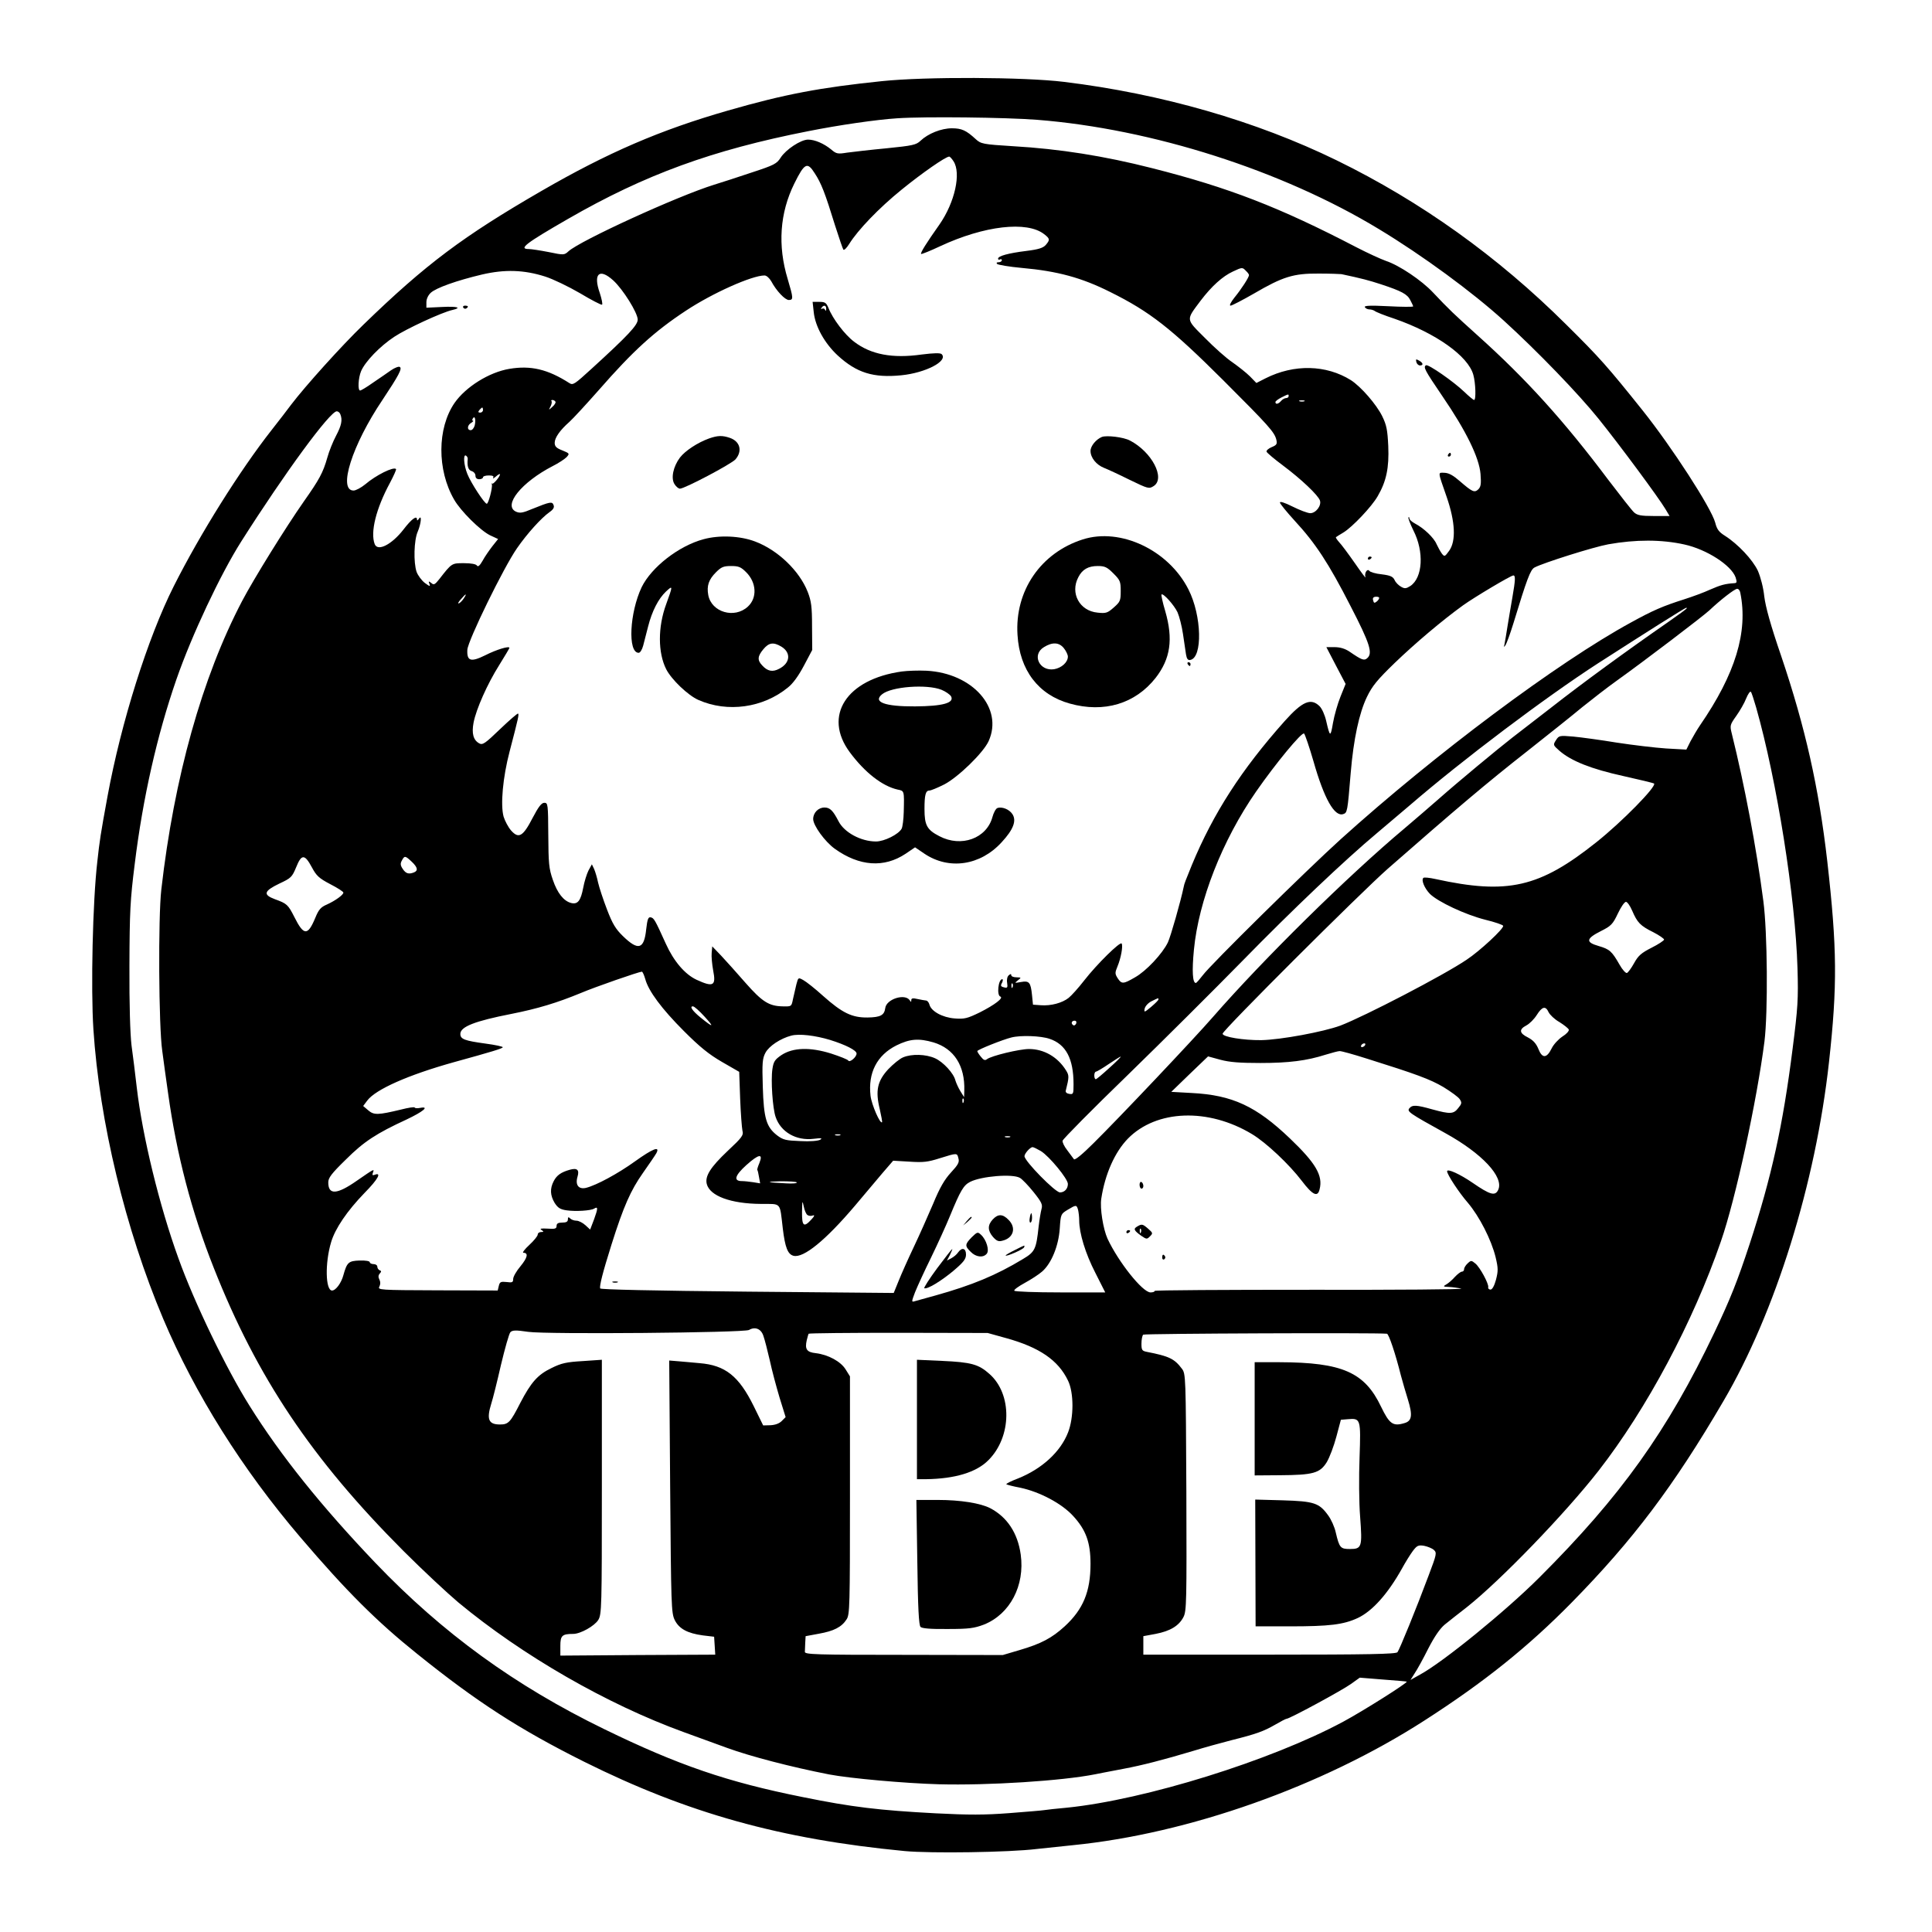 <?xml version="1.0" standalone="no"?>
<!DOCTYPE svg PUBLIC "-//W3C//DTD SVG 20010904//EN"
 "http://www.w3.org/TR/2001/REC-SVG-20010904/DTD/svg10.dtd">
<svg version="1.0" xmlns="http://www.w3.org/2000/svg"
 width="1024pt" height="1024pt" viewBox="0 0 1024 1024"
 preserveAspectRatio="xMidYMid meet">

<g transform="translate(0,1024) scale(0.1,-0.1)"
fill="#000000" stroke="none">
<path d="M4675 9810 c-328 -34 -515 -69 -817 -156 -359 -103 -637 -223 -988
-426 -415 -240 -613 -388 -943 -708 -116 -112 -308 -325 -384 -425 -20 -27
-67 -88 -104 -135 -168 -214 -378 -549 -518 -827 -138 -274 -279 -722 -351
-1113 -38 -207 -42 -236 -54 -345 -25 -213 -35 -676 -21 -890 32 -490 169
-1059 370 -1535 168 -397 418 -796 728 -1159 244 -286 405 -446 617 -616 318
-256 543 -401 885 -572 548 -273 1042 -411 1700 -474 139 -13 554 -7 700 11
44 5 130 14 190 20 615 61 1323 312 1865 661 316 203 549 390 781 626 324 330
540 616 803 1066 276 470 489 1154 560 1797 45 406 43 605 -9 1065 -45 392
-117 711 -244 1087 -57 166 -83 261 -90 317 -5 47 -19 101 -34 136 -28 59
-105 141 -174 185 -32 20 -43 34 -52 70 -21 78 -230 401 -385 595 -184 230
-227 279 -405 455 -363 361 -770 652 -1216 870 -428 209 -929 353 -1445 416
-212 26 -735 28 -965 4z m822 -205 c609 -48 1298 -268 1811 -579 232 -140 497
-335 662 -485 180 -164 397 -389 503 -521 112 -139 319 -419 354 -478 l22 -37
-84 0 c-68 0 -87 4 -104 19 -12 11 -73 89 -137 173 -234 312 -434 533 -690
763 -131 118 -152 138 -239 230 -60 64 -179 144 -249 167 -28 10 -98 42 -156
72 -409 213 -678 317 -1085 420 -251 64 -490 102 -735 116 -160 10 -171 12
-199 38 -50 46 -74 57 -126 57 -56 0 -126 -28 -166 -66 -23 -22 -41 -26 -180
-40 -85 -8 -179 -19 -209 -23 -50 -8 -57 -7 -85 17 -38 31 -86 52 -122 52 -39
0 -118 -53 -145 -95 -21 -33 -34 -40 -153 -79 -71 -24 -161 -53 -200 -65 -196
-61 -711 -297 -772 -353 -22 -20 -24 -21 -105 -4 -46 9 -93 16 -105 16 -57 0
-16 31 208 160 408 235 765 365 1274 465 161 32 360 61 470 68 146 10 574 5
742 -8z m-443 -220 c41 -63 7 -217 -74 -334 -70 -99 -103 -152 -98 -157 3 -2
48 16 101 41 234 109 460 135 551 64 31 -24 32 -30 9 -57 -14 -16 -38 -24
-103 -32 -97 -12 -150 -27 -150 -41 0 -6 5 -7 10 -4 6 3 10 1 10 -4 0 -6 -8
-11 -17 -11 -11 0 -13 -3 -8 -9 6 -5 64 -15 130 -21 191 -17 318 -52 468 -127
212 -105 325 -194 600 -468 242 -242 272 -275 282 -316 5 -22 2 -28 -25 -39
-17 -7 -29 -18 -27 -24 2 -6 41 -39 88 -74 95 -71 186 -157 195 -185 9 -27
-22 -67 -51 -67 -14 0 -56 16 -94 35 -44 22 -68 29 -67 21 1 -7 37 -51 79 -97
109 -118 179 -224 295 -451 104 -201 119 -251 88 -277 -16 -14 -29 -9 -93 35
-24 16 -50 24 -80 24 l-43 0 51 -98 51 -97 -27 -67 c-15 -37 -33 -100 -40
-140 -13 -77 -16 -76 -36 11 -7 31 -22 65 -35 78 -46 45 -91 26 -185 -79 -229
-257 -378 -488 -492 -763 -34 -84 -40 -98 -43 -115 -16 -77 -69 -263 -84 -295
-29 -60 -115 -152 -174 -185 -62 -36 -71 -37 -92 -5 -15 24 -15 29 -1 63 18
43 30 108 22 121 -7 13 -131 -109 -198 -195 -31 -40 -68 -81 -83 -93 -34 -27
-94 -43 -147 -39 l-42 3 -5 50 c-7 69 -15 78 -59 70 -34 -6 -35 -6 -16 9 19
15 19 15 -7 16 -16 0 -28 5 -28 11 0 8 -4 8 -13 0 -8 -6 -12 -23 -9 -40 4 -26
1 -29 -17 -24 -17 4 -19 9 -10 24 5 11 6 19 1 19 -21 0 -30 -86 -10 -92 19 -7
-30 -44 -109 -84 -66 -32 -81 -36 -133 -32 -65 5 -125 38 -134 74 -3 11 -11
21 -18 21 -7 1 -28 4 -45 8 -25 6 -33 4 -33 -6 0 -11 -2 -11 -8 -1 -25 38
-124 7 -130 -41 -5 -38 -25 -49 -94 -50 -82 -1 -134 24 -235 114 -43 39 -90
76 -105 84 -27 15 -27 15 -37 -22 -5 -21 -13 -56 -18 -78 -8 -40 -8 -40 -53
-39 -74 1 -110 24 -199 125 -45 52 -103 116 -129 144 l-47 49 -3 -34 c-2 -19
2 -61 8 -94 16 -81 1 -90 -88 -49 -62 29 -121 98 -163 191 -58 128 -63 137
-81 140 -12 2 -17 -10 -23 -63 -11 -107 -42 -116 -124 -36 -38 37 -55 65 -84
141 -20 52 -41 116 -47 142 -5 25 -15 58 -21 72 l-12 25 -18 -33 c-9 -18 -22
-59 -28 -92 -13 -68 -29 -89 -64 -80 -39 10 -73 52 -97 123 -21 60 -23 88 -24
238 -1 163 -2 170 -21 170 -15 0 -31 -21 -62 -80 -51 -99 -74 -112 -114 -67
-15 17 -33 51 -40 74 -17 63 -4 208 32 345 47 180 50 195 45 201 -3 2 -46 -35
-95 -82 -80 -77 -93 -86 -111 -76 -31 17 -41 52 -30 110 14 72 73 205 136 305
30 48 54 89 54 91 0 12 -69 -9 -128 -39 -77 -38 -98 -31 -95 29 3 49 192 436
263 538 54 78 129 161 173 192 20 14 26 25 21 37 -7 20 -18 18 -112 -20 -52
-22 -66 -24 -87 -15 -71 33 30 157 195 242 30 15 63 37 73 47 17 19 16 20 -23
36 -31 12 -40 21 -40 40 0 27 28 67 78 111 18 16 89 93 157 170 180 206 293
309 460 419 142 94 351 187 417 187 11 0 26 -14 36 -31 27 -51 73 -99 93 -99
25 0 24 10 -6 111 -54 178 -42 350 35 506 54 109 69 117 108 55 35 -53 55
-105 108 -277 21 -66 41 -124 44 -128 4 -5 18 9 31 30 46 74 157 190 278 288
107 87 233 175 252 175 4 0 14 -11 23 -25z m1550 -581 c9 -8 16 -18 16 -22 0
-12 -41 -75 -77 -119 -19 -24 -29 -43 -21 -43 7 0 63 29 124 64 154 90 210
107 343 106 58 0 113 -2 121 -3 108 -23 146 -33 210 -54 109 -36 139 -52 155
-84 8 -15 15 -30 15 -33 0 -3 -59 -3 -132 1 -98 5 -129 3 -124 -5 4 -7 15 -12
25 -12 9 0 21 -4 27 -8 5 -5 52 -24 104 -41 219 -76 392 -198 419 -298 12 -43
15 -133 4 -133 -4 0 -28 20 -53 44 -55 53 -190 147 -202 140 -15 -10 -8 -24
87 -164 126 -184 195 -326 202 -412 4 -52 2 -67 -11 -81 -21 -20 -32 -15 -99
43 -33 29 -57 43 -80 44 -37 1 -38 12 11 -129 45 -131 50 -232 13 -284 -23
-32 -25 -33 -39 -15 -8 11 -20 33 -28 50 -14 34 -68 85 -114 109 -17 9 -30 21
-30 27 0 6 -2 9 -5 6 -3 -3 9 -34 26 -69 58 -113 50 -251 -16 -295 -22 -14
-30 -15 -49 -4 -13 7 -29 23 -34 35 -9 19 -22 25 -69 31 -32 3 -61 12 -65 18
-11 15 -28 -12 -21 -33 3 -9 -22 25 -56 74 -35 50 -72 100 -84 112 -11 13 -19
24 -16 26 2 2 20 13 40 25 47 29 149 136 181 192 46 79 61 151 56 266 -4 85
-9 111 -32 158 -31 63 -113 157 -166 191 -131 82 -301 86 -452 10 l-49 -25
-34 35 c-19 19 -61 52 -92 74 -32 21 -98 80 -147 130 -103 103 -101 92 -22
198 57 75 116 129 171 154 49 23 50 23 69 3z m-3714 -30 c41 -13 124 -53 184
-88 60 -36 112 -63 117 -61 4 3 -2 31 -12 62 -36 102 -3 134 71 67 51 -46 130
-172 130 -208 0 -29 -50 -83 -244 -260 -92 -84 -99 -89 -119 -76 -114 73 -204
94 -317 75 -108 -18 -232 -96 -291 -181 -92 -134 -93 -355 -2 -512 34 -60 139
-164 190 -189 l43 -20 -31 -39 c-16 -21 -40 -55 -51 -76 -15 -26 -24 -34 -30
-26 -4 8 -30 13 -69 13 -65 0 -64 1 -131 -85 -23 -29 -29 -32 -42 -20 -14 11
-16 10 -10 -5 6 -15 2 -14 -24 5 -17 13 -37 40 -44 59 -17 50 -14 168 6 213
18 42 23 94 6 68 -6 -9 -10 -11 -10 -3 0 23 -29 2 -71 -53 -62 -80 -137 -119
-153 -78 -24 63 7 188 81 325 20 38 35 71 32 73 -13 14 -107 -33 -163 -81 -22
-18 -50 -33 -62 -33 -84 0 -8 241 153 480 87 131 106 167 92 175 -5 4 -27 -4
-47 -18 -20 -14 -63 -44 -96 -66 -32 -23 -63 -41 -67 -41 -14 0 -10 67 5 103
22 51 100 132 176 182 63 42 253 130 308 142 52 12 26 20 -53 16 l-85 -4 0 29
c0 17 9 37 23 50 28 26 137 65 272 97 121 28 222 25 335 -11z m3940 -634 c0
-5 -6 -10 -14 -10 -7 0 -19 -7 -26 -15 -14 -17 -30 -20 -30 -6 0 5 15 16 33
25 38 19 37 18 37 6z m-3886 -29 c3 -4 -4 -17 -16 -27 -21 -19 -21 -19 -10 2
6 12 8 24 5 28 -3 3 -1 6 5 6 6 0 13 -4 16 -9z m3969 2 c-7 -2 -19 -2 -25 0
-7 3 -2 5 12 5 14 0 19 -2 13 -5z m-4353 -46 c0 -8 -7 -14 -15 -14 -11 0 -12
4 -4 14 6 7 13 13 15 13 2 0 4 -6 4 -13z m-756 -23 c12 -30 6 -59 -23 -114
-16 -30 -37 -82 -46 -115 -23 -81 -43 -117 -124 -232 -98 -140 -266 -411 -328
-529 -212 -405 -360 -934 -428 -1529 -17 -147 -14 -726 5 -855 6 -47 20 -148
31 -225 45 -323 124 -628 242 -925 229 -580 519 -1013 1006 -1501 102 -102
233 -224 290 -272 340 -282 788 -540 1196 -688 72 -26 174 -63 228 -83 123
-45 342 -102 542 -141 110 -21 402 -47 580 -52 263 -7 655 18 830 53 28 6 47
9 150 29 97 18 213 48 370 95 55 17 145 42 200 56 136 34 173 48 234 83 29 17
56 31 60 31 16 0 295 151 342 185 l46 33 124 -10 c68 -5 125 -10 125 -11 6 -6
-232 -156 -336 -212 -385 -207 -1051 -414 -1464 -456 -56 -5 -110 -11 -121
-13 -11 -2 -95 -9 -186 -16 -131 -10 -214 -10 -390 -1 -301 16 -443 33 -704
86 -400 80 -660 169 -1052 360 -473 230 -857 509 -1213 881 -286 300 -501 567
-668 834 -122 194 -293 548 -376 780 -101 278 -191 648 -221 905 -8 72 -21
173 -28 225 -7 60 -12 214 -11 420 1 288 4 350 28 540 43 351 119 685 221 979
82 236 234 558 343 730 233 367 471 691 507 691 7 0 16 -7 19 -16z m712 -59
c-4 -14 -13 -25 -21 -25 -21 0 -19 27 3 39 9 6 13 11 9 11 -5 0 -5 5 -1 12 11
18 17 -7 10 -37z m-37 -178 c-4 -37 3 -59 21 -64 11 -3 20 -14 20 -24 0 -12 7
-19 20 -19 11 0 20 5 20 10 0 6 14 10 31 10 21 0 28 -4 23 -12 -4 -7 2 -4 14
6 12 11 22 16 22 12 0 -13 -38 -57 -42 -49 -3 5 -3 2 -1 -5 4 -18 -18 -102
-27 -102 -12 0 -85 112 -103 158 -19 47 -23 107 -7 97 6 -4 10 -12 9 -18z
m6449 -453 c118 -26 248 -110 271 -174 8 -26 7 -30 -7 -31 -49 -3 -73 -10
-128 -34 -32 -15 -95 -38 -139 -52 -110 -35 -164 -58 -280 -122 -389 -212
-1038 -697 -1540 -1150 -180 -163 -689 -664 -730 -720 -17 -22 -33 -41 -37
-41 -17 0 -21 62 -10 176 25 260 150 580 330 839 102 147 243 318 254 307 5
-5 28 -72 50 -148 56 -197 111 -294 157 -279 22 7 23 11 40 218 15 180 45 318
86 403 28 58 55 91 147 180 107 103 252 226 363 306 60 43 253 158 266 158 12
0 11 -24 -5 -116 -8 -44 -19 -113 -26 -154 -6 -41 -14 -84 -16 -95 -4 -16 -3
-17 5 -5 6 8 25 60 42 115 72 236 90 285 112 297 47 25 314 109 391 123 146
26 282 26 404 -1z m296 -256 c42 -207 -26 -430 -214 -703 -15 -22 -37 -60 -50
-84 l-22 -44 -108 6 c-59 4 -176 18 -261 31 -85 14 -188 28 -230 32 -73 6 -76
6 -92 -19 -16 -25 -16 -26 18 -56 63 -55 170 -97 338 -134 86 -19 160 -37 164
-40 14 -15 -170 -203 -306 -311 -301 -240 -470 -279 -853 -195 -32 7 -60 10
-64 6 -12 -12 6 -55 35 -85 43 -42 187 -110 294 -137 50 -12 93 -27 94 -32 5
-14 -124 -134 -194 -180 -121 -82 -541 -300 -669 -349 -90 -33 -315 -75 -419
-77 -94 -1 -205 17 -205 34 0 18 731 747 875 874 355 311 527 457 739 623 110
87 241 191 291 233 51 41 132 104 181 139 151 108 457 341 494 375 58 55 134
114 147 114 7 1 15 -9 17 -21z m-6766 -30 c-8 -12 -20 -24 -26 -26 -7 -2 -2 8
11 22 27 32 34 33 15 4z m4852 3 c0 -5 -6 -14 -14 -20 -11 -9 -15 -7 -18 7 -4
12 1 18 13 19 11 1 19 -2 19 -6z m1630 -55 c0 -3 -44 -35 -97 -72 -225 -156
-459 -327 -621 -454 -96 -74 -189 -146 -207 -160 -77 -60 -286 -233 -390 -325
-44 -39 -125 -108 -180 -155 -303 -254 -749 -694 -1016 -1000 -99 -114 -499
-537 -634 -670 -57 -57 -98 -91 -103 -84 -4 5 -20 27 -35 47 -16 20 -27 43
-25 51 2 9 157 166 345 348 188 183 462 456 610 607 261 267 542 534 712 676
46 39 122 103 170 144 285 246 725 577 1002 756 249 160 457 292 467 294 1 1
2 -1 2 -3z m368 -526 c110 -387 208 -1007 219 -1380 5 -166 2 -210 -26 -430
-51 -404 -111 -677 -228 -1035 -65 -197 -101 -288 -187 -469 -248 -520 -495
-866 -927 -1297 -178 -178 -511 -449 -633 -515 l-50 -28 22 35 c13 19 45 77
72 131 33 64 62 106 87 127 21 17 74 59 118 93 179 142 520 495 698 723 256
329 501 789 648 1215 78 224 191 747 231 1060 19 154 16 581 -6 745 -37 284
-100 616 -167 886 -11 44 -10 47 24 95 19 27 43 68 52 92 10 24 21 40 25 35 4
-4 16 -42 28 -83z m-7655 -847 c24 -45 38 -58 97 -89 39 -20 70 -40 70 -45 0
-12 -43 -43 -87 -63 -33 -14 -44 -27 -62 -71 -40 -96 -61 -95 -111 5 -33 65
-39 71 -103 94 -64 24 -59 43 24 83 62 29 67 34 89 87 28 70 45 70 83 -1z
m529 30 c32 -30 35 -48 12 -57 -28 -11 -43 -6 -59 18 -13 19 -14 29 -5 45 14
27 18 26 52 -6z m6469 -260 c27 -63 43 -80 112 -114 31 -16 57 -34 57 -39 0
-5 -30 -25 -66 -43 -55 -28 -71 -42 -93 -82 -15 -27 -32 -50 -38 -52 -6 -2
-24 17 -39 44 -41 72 -53 82 -111 99 -70 20 -67 39 12 79 54 27 63 36 90 93
16 34 35 62 43 62 7 0 22 -21 33 -47z m-5231 -362 c17 -64 88 -159 205 -276
84 -84 132 -123 201 -163 l92 -53 5 -142 c3 -78 9 -154 12 -169 7 -25 -1 -36
-78 -108 -92 -87 -121 -134 -111 -175 16 -64 128 -105 287 -106 111 -1 99 13
116 -130 12 -100 26 -137 57 -145 53 -13 169 81 326 266 49 58 114 135 145
172 l57 66 86 -5 c74 -5 98 -2 161 18 93 29 92 29 99 -1 6 -20 -2 -34 -40 -75
-34 -37 -59 -80 -94 -165 -27 -63 -73 -167 -103 -230 -30 -63 -66 -144 -80
-179 l-26 -64 -776 7 c-501 5 -777 11 -780 17 -4 14 13 83 60 232 64 203 102
288 166 379 33 47 66 95 72 106 21 40 -19 24 -114 -44 -89 -64 -203 -126 -259
-140 -39 -9 -58 15 -45 59 11 37 -2 48 -41 37 -46 -13 -69 -29 -85 -60 -21
-40 -19 -76 5 -116 17 -26 29 -34 63 -39 48 -7 128 -2 146 9 21 13 21 2 0 -56
l-21 -55 -25 23 c-14 13 -36 24 -47 24 -12 0 -27 5 -34 12 -9 9 -12 8 -12 -5
0 -12 -8 -17 -30 -17 -22 0 -30 -5 -30 -18 0 -14 -8 -17 -47 -14 -36 2 -44 0
-33 -7 13 -9 13 -11 -2 -11 -10 0 -18 -6 -18 -14 0 -7 -20 -32 -45 -55 -24
-22 -38 -41 -31 -41 28 0 22 -26 -15 -71 -22 -26 -39 -56 -39 -68 0 -18 -5
-20 -35 -16 -30 3 -36 1 -41 -20 l-6 -25 -319 1 c-309 1 -318 2 -308 20 6 13
6 25 0 37 -7 13 -6 23 2 32 9 10 9 14 0 17 -7 3 -13 11 -13 19 0 8 -9 14 -20
14 -11 0 -20 5 -20 10 0 6 -22 10 -54 9 -59 -2 -67 -10 -86 -78 -11 -41 -40
-81 -60 -81 -35 0 -38 146 -5 256 21 72 85 166 177 261 72 73 93 112 53 96
-11 -4 -13 -1 -8 13 8 20 7 20 -84 -43 -107 -75 -153 -78 -153 -10 0 24 16 46
93 121 96 96 163 139 321 212 89 42 125 72 73 62 -15 -3 -28 -2 -29 2 -2 4
-34 -1 -73 -11 -121 -29 -143 -30 -173 -4 l-27 23 21 28 c44 60 219 137 459
204 207 57 255 72 260 79 2 4 -40 13 -93 20 -109 15 -132 23 -132 51 0 38 76
68 270 106 141 28 243 59 369 111 78 33 306 112 323 113 4 0 12 -18 18 -39z
m1947 -43 c-3 -8 -6 -5 -6 6 -1 11 2 17 5 13 3 -3 4 -12 1 -19z m773 -65 c0
-5 -18 -22 -39 -40 -36 -30 -38 -30 -34 -9 3 13 18 30 36 39 39 19 37 19 37
10z m-2405 -92 c53 -58 46 -59 -22 -4 -43 35 -60 60 -40 59 7 0 35 -25 62 -55z
m4473 24 c7 -14 32 -38 57 -52 24 -15 47 -33 50 -40 2 -8 -13 -24 -34 -37 -21
-14 -47 -42 -57 -63 -26 -53 -50 -54 -70 -3 -12 29 -27 46 -55 61 -47 23 -49
43 -9 64 17 9 41 33 55 55 29 46 47 50 63 15z m-2504 -60 c-4 -8 -10 -12 -15
-9 -14 8 -10 24 6 24 9 0 12 -6 9 -15z m-1304 -87 c83 -26 140 -55 140 -72 0
-19 -37 -50 -44 -37 -4 6 -45 22 -91 37 -112 35 -202 32 -263 -8 -35 -24 -42
-34 -48 -74 -9 -60 1 -208 17 -254 27 -80 109 -127 201 -116 41 5 49 4 35 -5
-11 -6 -54 -10 -105 -7 -77 3 -91 6 -124 31 -56 44 -70 89 -75 257 -4 126 -2
150 14 180 19 36 80 76 137 91 42 11 127 1 206 -23z m1163 6 c87 -29 127 -106
127 -240 0 -52 -1 -55 -22 -52 -14 2 -22 9 -19 18 18 72 18 80 1 107 -44 71
-117 113 -196 113 -51 0 -200 -36 -223 -54 -10 -8 -18 -5 -32 13 -11 13 -19
26 -19 30 0 7 135 61 180 72 49 13 157 9 203 -7z m-615 -19 c109 -33 167 -124
163 -255 l-1 -35 -20 32 c-11 18 -22 43 -26 56 -9 38 -64 98 -108 118 -49 22
-124 24 -169 5 -18 -7 -53 -36 -79 -63 -58 -63 -69 -114 -45 -212 8 -36 14
-67 12 -69 -10 -11 -55 92 -61 140 -14 122 34 215 137 267 71 35 118 39 197
16z m2287 -15 c-3 -5 -11 -10 -16 -10 -6 0 -7 5 -4 10 3 6 11 10 16 10 6 0 7
-4 4 -10z m10 -71 c261 -82 335 -109 406 -151 39 -24 78 -52 86 -64 12 -18 11
-24 -8 -47 -25 -32 -42 -33 -137 -7 -85 24 -106 25 -122 6 -14 -17 -1 -26 189
-131 196 -108 313 -233 282 -301 -16 -35 -43 -27 -136 37 -67 46 -135 77 -135
61 0 -17 63 -113 110 -167 61 -72 124 -195 147 -288 14 -59 14 -73 2 -120 -9
-33 -20 -52 -29 -52 -8 0 -14 6 -12 13 3 18 -43 104 -68 125 -21 17 -23 18
-41 1 -10 -9 -19 -23 -19 -31 0 -7 -5 -13 -12 -13 -6 0 -23 -13 -37 -28 -14
-16 -35 -34 -46 -40 -18 -10 -16 -12 15 -13 19 -1 49 -5 65 -9 17 -4 -342 -7
-798 -6 -455 0 -827 -2 -827 -6 0 -5 -10 -8 -22 -8 -42 0 -170 161 -228 285
-23 51 -41 162 -33 212 20 131 72 247 141 318 151 154 426 164 658 24 75 -45
198 -161 264 -248 57 -75 84 -88 94 -45 19 73 -20 139 -157 270 -179 171 -305
230 -521 241 l-108 6 97 94 98 94 66 -18 c49 -13 103 -17 211 -17 151 0 246
12 346 44 33 10 66 19 74 19 8 1 73 -17 145 -40z m-1365 -49 c-36 -33 -68 -60
-72 -60 -5 0 -8 9 -8 20 0 11 4 20 9 20 4 0 35 18 67 40 33 22 61 40 64 40 3
-1 -24 -28 -60 -60z m-773 -182 c-3 -8 -6 -5 -6 6 -1 11 2 17 5 13 3 -3 4 -12
1 -19z m-654 -175 c-7 -2 -19 -2 -25 0 -7 3 -2 5 12 5 14 0 19 -2 13 -5z m900
-10 c-7 -2 -19 -2 -25 0 -7 3 -2 5 12 5 14 0 19 -2 13 -5z m164 -74 c45 -28
143 -147 143 -174 0 -26 -18 -45 -42 -45 -25 0 -188 166 -188 192 0 14 30 48
43 48 5 0 25 -10 44 -21z m-1492 -63 c-8 -19 -13 -35 -11 -37 2 -2 6 -19 9
-38 l6 -33 -37 6 c-20 3 -47 6 -60 6 -46 0 -37 30 24 85 66 59 90 63 69 11z
m1381 -79 c12 -7 44 -40 72 -75 44 -55 49 -67 42 -91 -4 -15 -11 -57 -15 -92
-13 -120 -19 -134 -83 -172 -142 -86 -270 -139 -463 -193 -52 -14 -102 -28
-112 -31 -16 -5 -16 -2 3 48 12 30 50 113 85 184 35 72 80 171 100 220 56 136
72 163 107 181 59 30 225 44 264 21z m-1183 -24 c3 -5 -23 -7 -56 -5 -104 5
-116 9 -30 11 45 0 84 -2 86 -6z m57 -173 c7 -5 20 -6 29 -2 10 3 8 -4 -8 -21
-41 -45 -51 -36 -50 41 1 59 2 62 9 28 4 -21 13 -42 20 -46z m1434 28 c3 -13
6 -38 6 -56 0 -68 33 -176 85 -277 l53 -105 -238 0 c-132 0 -241 4 -244 9 -3
5 22 23 55 41 33 18 75 45 93 61 49 43 87 136 93 228 5 76 6 77 42 99 45 27
47 27 55 0z m-1668 -668 c7 -19 22 -78 34 -130 11 -52 35 -141 52 -198 l32
-103 -21 -21 c-13 -13 -35 -21 -60 -22 l-38 -1 -50 102 c-79 160 -151 217
-287 228 -35 3 -85 8 -112 10 l-49 4 5 -668 c5 -631 6 -670 24 -707 23 -47 68
-71 150 -82 l59 -7 3 -47 3 -48 -410 -2 -411 -3 0 51 c0 55 9 64 68 64 39 0
113 42 133 74 18 30 19 63 19 705 l0 674 -102 -7 c-86 -5 -113 -11 -165 -37
-73 -35 -108 -75 -165 -184 -53 -104 -63 -115 -108 -115 -61 0 -72 27 -46 111
8 24 31 116 51 204 21 88 43 166 50 174 11 11 27 12 95 2 94 -14 1144 -5 1170
10 32 19 64 6 76 -31z m1286 -12 c177 -49 277 -117 329 -226 31 -64 31 -195 0
-274 -40 -103 -138 -193 -265 -244 -37 -14 -65 -28 -62 -31 2 -2 35 -11 73
-18 104 -22 221 -84 281 -150 68 -74 92 -140 92 -254 0 -147 -39 -241 -137
-331 -68 -62 -124 -92 -240 -126 l-88 -26 -525 1 c-467 0 -525 2 -524 16 0 8
1 30 2 49 l2 34 70 13 c79 14 121 35 147 76 17 25 18 67 18 658 l0 630 -23 37
c-26 42 -92 78 -158 86 -48 5 -59 21 -48 69 4 15 8 31 10 34 2 3 216 5 476 5
l473 -1 97 -27z m2019 23 c10 -1 45 -105 74 -221 10 -36 26 -93 37 -127 26
-84 22 -115 -19 -126 -60 -18 -79 -4 -123 87 -87 183 -206 235 -537 236 l-133
0 0 -300 0 -300 133 1 c177 1 213 11 249 69 15 25 38 86 51 135 l24 90 37 3
c68 6 69 1 62 -203 -4 -99 -3 -240 3 -314 12 -161 9 -171 -54 -171 -50 0 -56
6 -75 87 -6 29 -25 71 -41 92 -47 65 -74 74 -240 79 l-146 4 1 -336 1 -336
180 0 c212 0 285 9 361 44 77 36 159 127 234 261 18 33 44 75 58 94 22 29 29
33 60 28 19 -4 42 -13 52 -22 16 -15 15 -22 -27 -133 -66 -177 -155 -395 -166
-409 -7 -10 -155 -13 -678 -13 l-669 0 0 49 0 49 65 12 c78 15 124 43 148 90
16 32 17 80 15 662 -3 615 -3 627 -24 654 -39 52 -67 66 -186 89 -25 5 -28 10
-28 43 0 21 4 42 9 48 7 6 1233 11 1292 5z"/>
<path d="M4313 8585 c8 -75 57 -164 127 -229 100 -92 189 -120 338 -105 129
13 249 76 213 112 -7 7 -42 6 -106 -2 -155 -22 -269 0 -357 67 -50 37 -115
123 -137 180 -12 28 -18 32 -49 32 l-35 0 6 -55z m66 18 c0 -11 -3 -13 -6 -5
-2 6 -10 9 -15 6 -7 -4 -8 -2 -4 4 11 18 26 14 25 -5z"/>
<path d="M3758 7916 c-61 -22 -126 -65 -154 -101 -36 -48 -49 -110 -29 -141 8
-13 21 -24 29 -24 25 0 271 130 294 155 38 44 25 95 -29 114 -41 14 -65 13
-111 -3z"/>
<path d="M5840 7924 c-31 -13 -60 -48 -60 -74 0 -36 31 -74 72 -90 18 -7 79
-35 135 -63 99 -48 103 -49 128 -33 63 41 -10 181 -126 241 -33 18 -124 29
-149 19z"/>
<path d="M3729 7382 c-131 -35 -276 -148 -328 -254 -64 -135 -75 -348 -16
-348 8 0 18 16 24 38 5 20 17 66 26 101 21 83 55 148 95 186 37 34 37 32 1
-67 -45 -122 -44 -258 0 -345 28 -55 116 -139 171 -163 154 -68 342 -42 474
66 27 21 57 63 85 116 l44 83 -1 125 c0 105 -4 134 -23 183 -44 112 -159 222
-279 267 -79 30 -189 35 -273 12z m226 -175 c55 -55 59 -136 9 -182 -71 -66
-193 -30 -210 61 -9 49 2 82 41 121 28 28 40 33 80 33 40 0 52 -5 80 -33z
m186 -394 c53 -32 48 -88 -12 -118 -34 -18 -61 -13 -89 18 -27 28 -25 49 6 86
29 35 53 39 95 14z"/>
<path d="M5739 7381 c-223 -71 -361 -273 -346 -506 11 -187 111 -318 277 -364
182 -51 347 -1 455 136 79 102 94 205 51 354 -14 46 -22 86 -20 88 9 9 67 -56
85 -94 10 -23 23 -74 29 -115 6 -41 13 -90 16 -108 4 -24 10 -32 22 -30 67 11
62 235 -9 374 -105 208 -360 329 -560 265z m162 -180 c36 -36 39 -43 39 -94 0
-51 -3 -57 -37 -87 -33 -29 -41 -32 -86 -27 -95 9 -146 103 -102 187 21 42 53
60 103 60 38 0 50 -6 83 -39z m-262 -397 c12 -15 21 -35 21 -44 0 -30 -33 -60
-73 -67 -78 -12 -120 77 -54 117 45 28 81 26 106 -6z"/>
<path d="M6295 6720 c3 -5 8 -10 11 -10 2 0 4 5 4 10 0 6 -5 10 -11 10 -5 0
-7 -4 -4 -10z"/>
<path d="M4780 6681 c-294 -41 -419 -235 -276 -428 80 -108 173 -180 254 -198
35 -7 35 -4 32 -120 -1 -38 -6 -77 -11 -87 -16 -30 -92 -68 -136 -68 -80 0
-169 48 -199 108 -29 56 -45 72 -74 72 -33 0 -60 -28 -60 -61 0 -34 62 -120
115 -158 130 -93 261 -102 375 -26 l50 34 50 -34 c130 -87 296 -63 409 61 62
67 80 114 57 149 -17 26 -56 41 -80 32 -8 -3 -20 -25 -26 -48 -31 -113 -165
-162 -281 -101 -66 34 -79 58 -79 144 0 75 6 98 26 98 8 0 42 14 76 31 74 37
210 169 238 231 79 175 -85 360 -329 373 -42 2 -101 0 -131 -4z m210 -97 c22
-9 45 -25 51 -35 18 -35 -45 -52 -191 -53 -160 -1 -225 23 -175 64 49 41 237
55 315 24z"/>
<path d="M7507 8321 c2 -9 11 -18 19 -18 20 0 17 14 -5 26 -16 9 -18 8 -14 -8z"/>
<path d="M7675 7830 c-3 -5 -1 -10 4 -10 6 0 11 5 11 10 0 6 -2 10 -4 10 -3 0
-8 -4 -11 -10z"/>
<path d="M7250 7279 c0 -5 5 -7 10 -4 6 3 10 8 10 11 0 2 -4 4 -10 4 -5 0 -10
-5 -10 -11z"/>
<path d="M2455 8610 c4 -6 11 -8 16 -5 14 9 11 15 -7 15 -8 0 -12 -5 -9 -10z"/>
<path d="M3248 3443 c6 -2 18 -2 25 0 6 3 1 5 -13 5 -14 0 -19 -2 -12 -5z"/>
<path d="M6040 3961 c0 -12 5 -21 10 -21 6 0 10 6 10 14 0 8 -4 18 -10 21 -5
3 -10 -3 -10 -14z"/>
<path d="M6027 3739 c-21 -12 -17 -21 22 -49 28 -19 30 -19 46 -3 16 16 16 18
-9 40 -30 26 -34 27 -59 12z m20 -31 c-3 -8 -6 -5 -6 6 -1 11 2 17 5 13 3 -3
4 -12 1 -19z"/>
<path d="M5970 3709 c0 -5 5 -7 10 -4 6 3 10 8 10 11 0 2 -4 4 -10 4 -5 0 -10
-5 -10 -11z"/>
<path d="M6160 3574 c0 -8 5 -12 10 -9 6 4 8 11 5 16 -9 14 -15 11 -15 -7z"/>
<path d="M5458 3785 c-3 -14 -1 -25 3 -25 5 0 9 11 9 25 0 14 -2 25 -4 25 -2
0 -6 -11 -8 -25z"/>
<path d="M5262 3777 c-28 -30 -28 -59 1 -93 19 -21 29 -26 50 -20 59 14 75 69
32 111 -30 31 -55 32 -83 2z"/>
<path d="M5124 3768 l-19 -23 23 19 c12 11 22 21 22 23 0 8 -8 2 -26 -19z"/>
<path d="M5150 3682 c-36 -37 -37 -46 -5 -77 27 -28 66 -33 85 -10 15 18 -2
74 -30 100 -18 17 -20 16 -50 -13z"/>
<path d="M5378 3614 c-27 -13 -48 -26 -48 -28 0 -9 94 32 98 43 4 13 8 14 -50
-15z"/>
<path d="M4967 3518 c-42 -57 -72 -104 -68 -106 17 -6 89 38 155 93 54 46 66
62 66 86 0 34 -22 39 -42 11 -7 -11 -23 -24 -36 -31 l-23 -12 16 30 c8 17 14
31 12 31 -2 0 -38 -46 -80 -102z"/>
<path d="M4860 2716 l0 -316 48 0 c153 2 267 36 331 101 124 124 127 350 5
457 -57 51 -96 62 -251 69 l-133 6 0 -317z"/>
<path d="M4862 1960 c3 -241 8 -334 17 -343 8 -8 53 -12 144 -11 113 0 140 4
191 23 139 55 219 207 196 372 -16 114 -72 198 -161 245 -52 27 -159 44 -278
44 l-114 0 5 -330z"/>
</g>
</svg>
